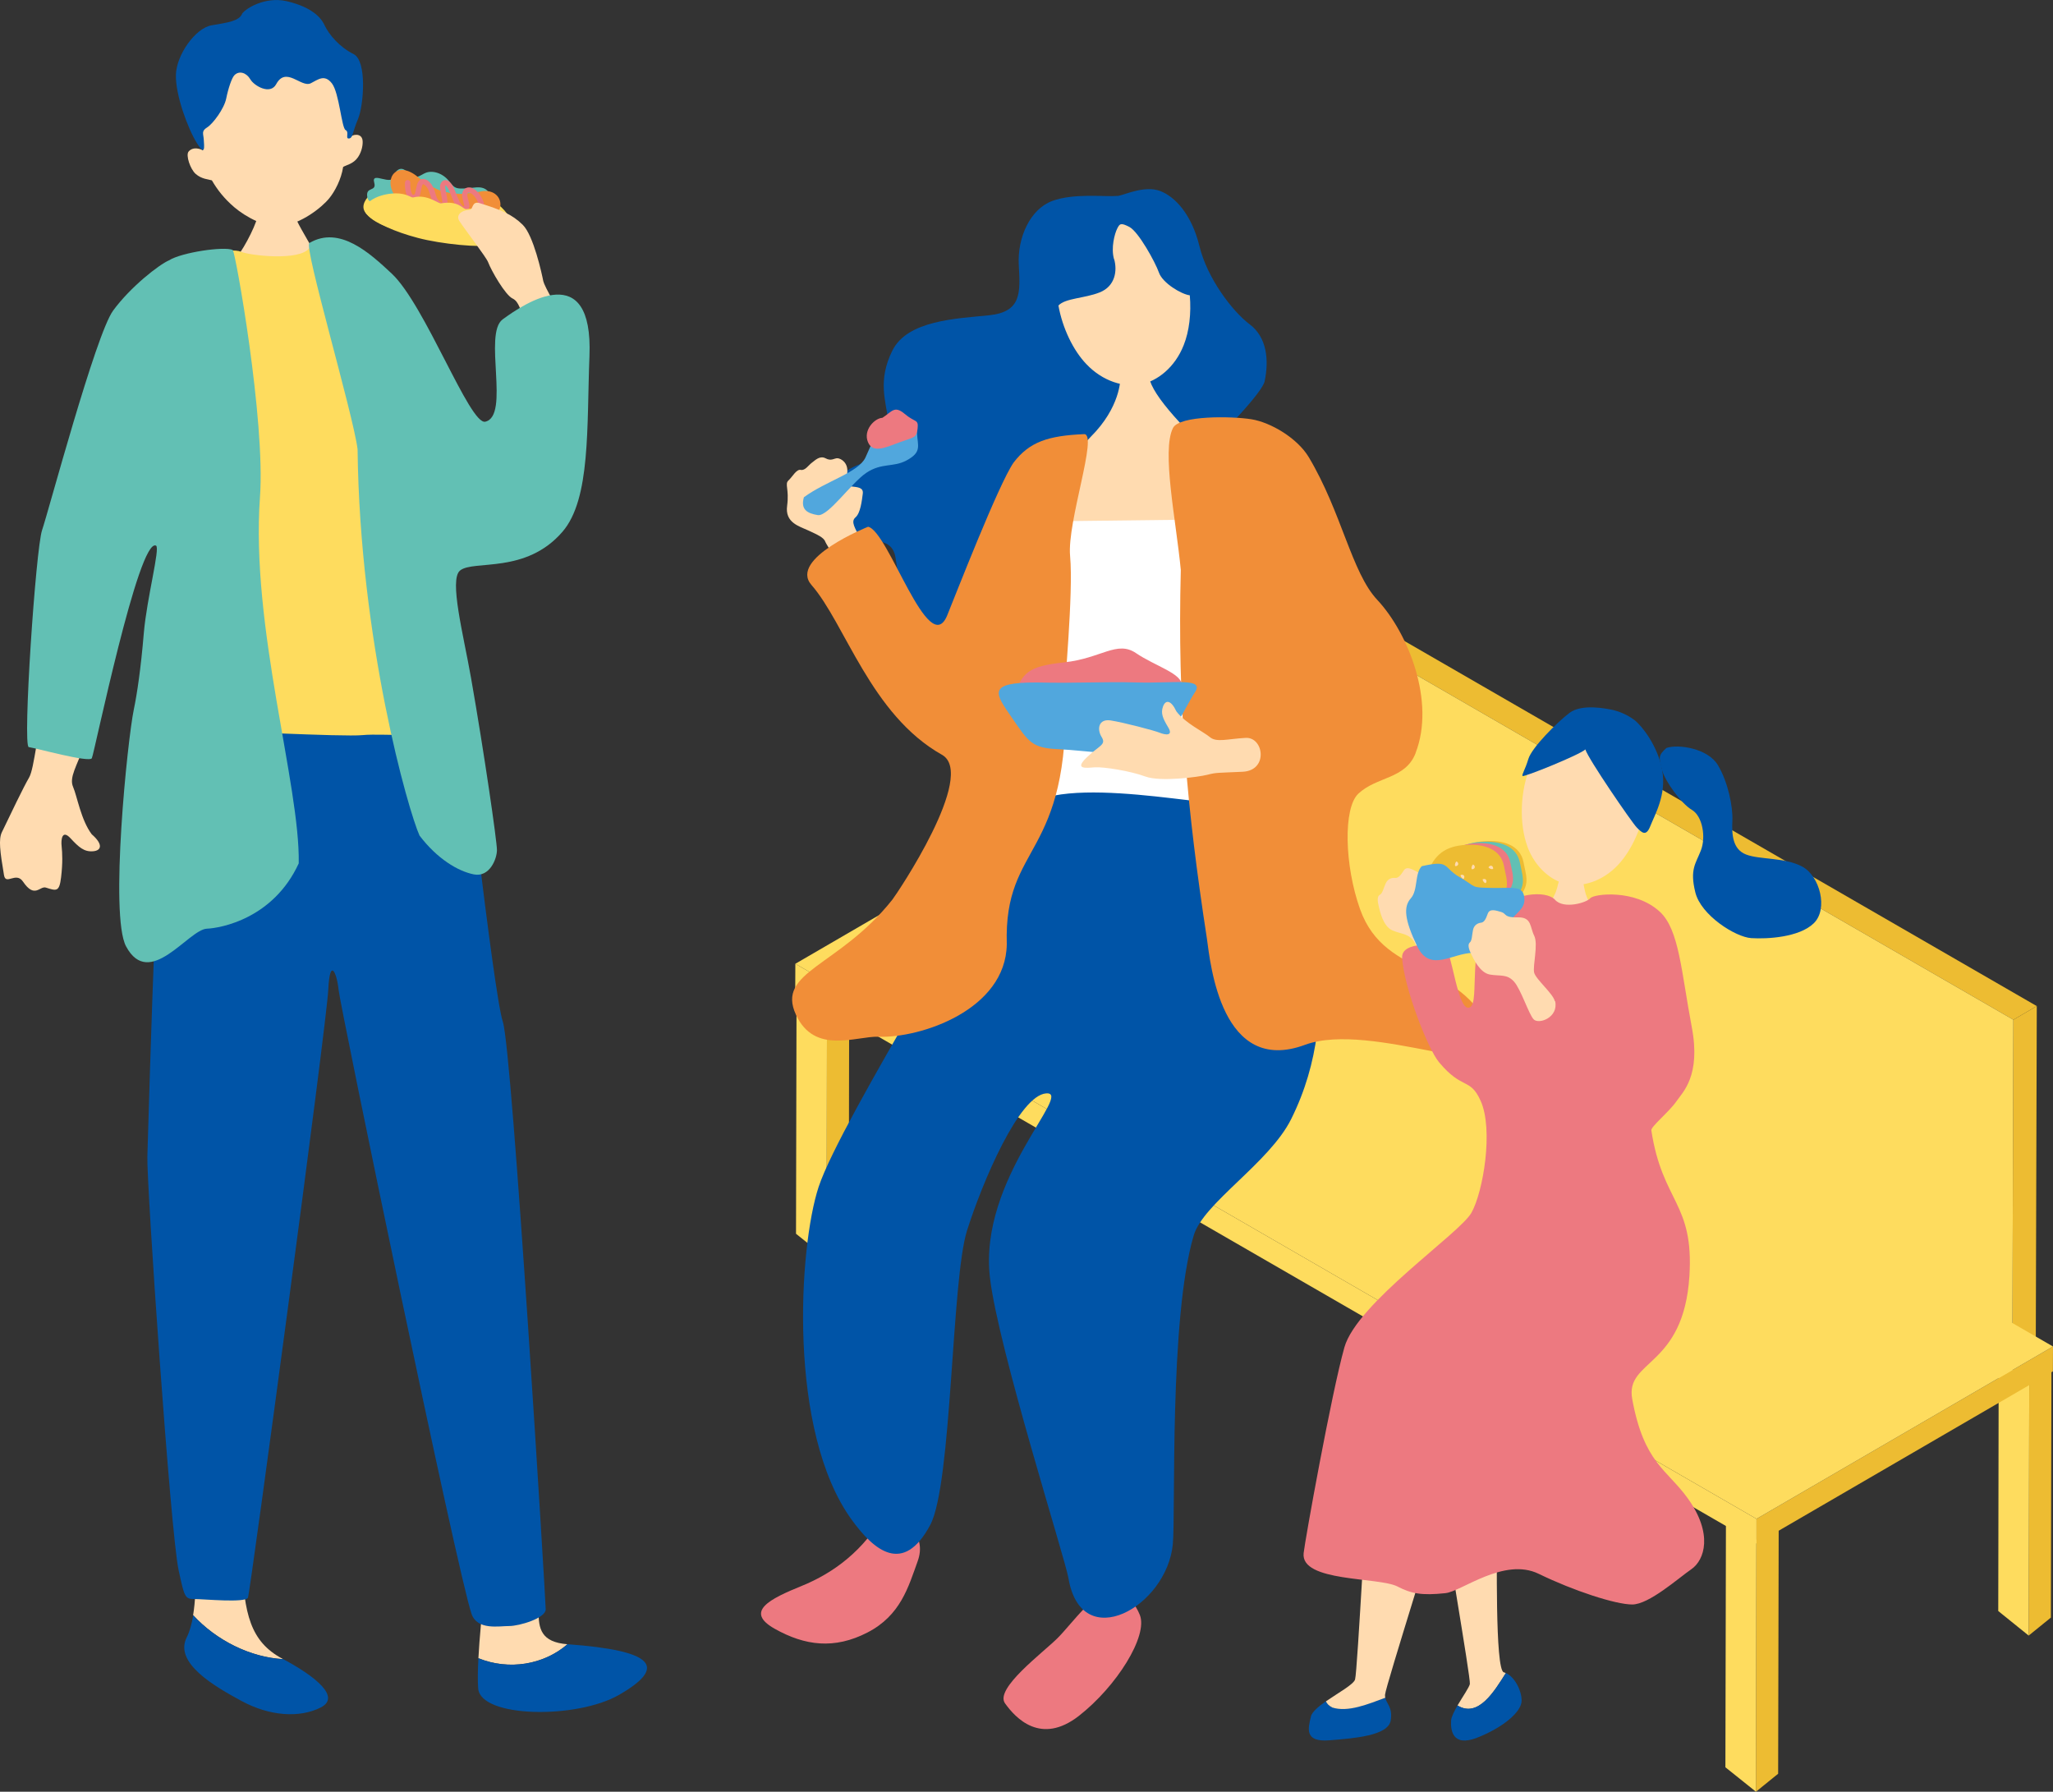 <?xml version="1.0" encoding="UTF-8"?>
<svg id="_レイヤー_2" data-name="レイヤー 2" xmlns="http://www.w3.org/2000/svg" viewBox="0 0 184.87 161.33">
  <rect x="0" y="0" width="184.87" height="161.33" fill="#333333" stroke="none"/>
  <defs>
    <style>
      .cls-1 {
        fill: #51a7dd;
      }

      .cls-2 {
        fill: #ed7980;
      }

      .cls-3 {
        fill: #edbc32;
      }

      .cls-4 {
        fill: #fff;
      }

      .cls-5 {
        fill: #62c0b4;
      }

      .cls-6 {
        fill: #ffdbb0;
      }

      .cls-7 {
        isolation: isolate;
      }

      .cls-8 {
        fill: #fedc5e;
      }

      .cls-9 {
        fill: #f18e38;
      }

      .cls-10 {
        fill: #0054a7;
      }
    </style>
  </defs>
  <g id="_デザイン" data-name="デザイン">
    <g>
      <g>
        <g>
          <polygon class="cls-3" points="158.16 138.65 160.17 137.03 160.12 159.71 158.12 161.33 158.16 138.65"/>
          <polygon class="cls-8" points="158.16 138.65 158.12 161.33 155.37 159.13 155.42 136.44 158.16 138.65"/>
          <polygon class="cls-3" points="182.73 124.58 184.73 122.96 184.68 145.65 182.68 147.27 182.73 124.58"/>
          <polygon class="cls-8" points="182.73 124.58 182.68 147.27 179.94 145.06 179.98 122.38 182.73 124.58"/>
          <g class="cls-7">
            <polygon class="cls-3" points="181.3 91.82 183.41 90.59 183.32 120.78 181.21 122.01 181.3 91.82"/>
            <polygon class="cls-3" points="102.45 46.29 104.56 45.07 183.41 90.59 181.3 91.82 102.45 46.29"/>
            <polygon class="cls-8" points="181.3 91.82 181.21 122.01 102.36 76.48 102.45 46.29 181.3 91.82"/>
          </g>
          <polygon class="cls-3" points="74.47 90.61 76.47 88.99 76.43 111.67 74.43 113.29 74.47 90.61"/>
          <polygon class="cls-8" points="74.47 90.61 74.43 113.29 71.68 111.09 71.73 88.4 74.47 90.61"/>
          <polygon class="cls-3" points="158.17 136.76 184.87 121.24 184.86 123.48 158.17 138.99 158.17 136.76"/>
          <polygon class="cls-8" points="71.62 86.78 98.31 71.27 184.87 121.24 158.17 136.76 71.62 86.78"/>
          <polygon class="cls-8" points="158.17 136.76 158.17 138.99 71.61 89.02 71.62 86.78 158.17 136.76"/>
        </g>
        <g>
          <path class="cls-2" d="M79.71,136.21c1.83.5,3.77,2.02,2.93,4.35-.84,2.33-1.54,4.89-4.52,6.43-2.98,1.54-5.64,1.2-8.37-.34-2.72-1.54-.44-2.68,2.44-3.85,2.88-1.17,5.6-3.18,7.52-6.59Z"/>
          <path class="cls-2" d="M100.36,143.13c-1.71,0-3.79,3.03-5.12,4.36-1.33,1.33-5.69,4.55-4.74,5.88.95,1.33,3.22,3.79,6.64,1.14,3.41-2.66,6.26-7.21,5.5-9.1s-2.28-2.28-2.28-2.28Z"/>
          <path class="cls-10" d="M100.67,17.64c-1.24.1-3.97-.27-5.93.46-1.96.73-3.14,3.27-3,5.77.14,2.49.26,4.22-2.69,4.52-2.95.3-7.33.45-8.69,3.17-1.36,2.72-.57,4.59-.38,6.31.19,1.71-1.09,3.36-2.59,3.94-1.5.57-2.77,1.76-3.02,2.83-.18.77.71,3.06,2.13,3.72,1.38.64,3.79-.32,4.14,1.85.35,2.17.59,4.44,1.93,5.92,1.34,1.49,4.65,2.31,6.87,1.46s4.38-6.25,7.93-7.78c3.55-1.53,16.11-13.58,16.51-15.48.4-1.9.21-3.96-1.35-5.13s-3.82-4.15-4.52-7.03c-.7-2.87-2.2-4.47-3.56-4.98-1.36-.5-3.09.32-3.76.45Z"/>
          <g>
            <path class="cls-6" d="M100.32,23.35c-.3-1.04.06-2.32.28-2.76s.31-.57,1.11-.15c.81.43,2.32,3.16,2.65,4.1.32.94,2.02,1.96,2.78,2.05.14,1.63-.05,3.24-.55,4.49-.79,2.01-2.38,3.24-3.86,3.53-1.48.29-3.41-.25-4.9-1.82-1.19-1.24-2.15-3.23-2.52-5.28.62-.67,2.36-.64,3.71-1.18,1.41-.56,1.6-1.95,1.31-2.99Z"/>
            <path class="cls-6" d="M103.46,33.38c-.28.3-2.06.77-2.56.5,0,.32-.02,2.79-2.67,5.44-2.97,2.98-3.06,8.64-2.97,12.23,1.27,1.31,13.53,2.25,16.66-1.8,1.24-1.6.06-5.02-2.24-8.24-4.33-4.13-6.51-6.74-6.22-8.13Z"/>
          </g>
          <polygon class="cls-4" points="93.83 46.95 111.32 46.74 114.9 74.77 92.35 74.77 93.83 46.95"/>
          <path class="cls-10" d="M110.65,72.34c1.7-.11,5.47-2.18,6.12,3.39.51,4.4,4.64,14.75-.51,25.05-1.97,3.94-7.91,7.55-8.77,10.47-2.22,7.51-1.61,24.92-1.88,27.8-.54,5.62-8.24,9.98-9.4,3.04-.29-1.74-6.36-20.81-7.07-27.08-1.02-8.89,7.58-16.74,5.07-16.56-2.42.17-5.71,7.88-7.13,12.35-1.41,4.47-1.35,22.81-3.31,26.5-2.42,4.55-5.06,2.32-7.07-.45-5.79-7.97-4.78-24.55-2.98-29.99,2.03-6.11,16.25-28.4,17.84-33.07,1.59-4.67,16.84-1.12,19.1-1.46Z"/>
          <path class="cls-9" d="M127.47,67.8c1.8-4.6-.65-10.8-3.45-13.79-2.31-2.46-3.21-7.9-6.17-12.85-1.02-1.7-3.41-3.13-5.17-3.41-1.75-.28-6.46-.36-7.05.78-1.05,2.05.28,8.36.7,12.79-.31,12.1.55,21.48,2.35,33.19.32,2.32,1.31,12.35,8.83,9.57,6.01-2.22,18.61,3.83,17.1-.37-2.67-7.45-9.81-5.32-12.14-11.85-1.4-3.93-1.53-9.11-.15-10.4,1.67-1.56,4.23-1.29,5.15-3.64Z"/>
          <path class="cls-6" d="M77.42,48.4c-.4-.83-.84-1.42-.39-1.81.46-.39.58-1.52.66-2.12.09-.6-.49-.6-1.01-.67-.52-.07-.45-.39-.38-1.28.07-.89-.59-1.24-.88-1.26-.28-.02-.56.29-1.07.01-.52-.28-.94.17-1.24.39-.3.22-.61.73-1,.65-.39-.09-.75.62-1.11.95-.36.33.08.76-.12,2.28-.21,1.52,1.08,1.84,1.9,2.22.82.38,1.42.64,1.54,1.03.03.09.43.76,1.06,1.73.67-.69,1.38-1.36,2.14-1.96-.05-.06-.1-.13-.12-.17Z"/>
          <path class="cls-9" d="M95.94,62.13c-.15.01.74-8.66.42-12.08-.28-3.07,2.55-11.01,1.26-10.96-3.23.14-4.91.69-6.34,2.55-1.36,1.94-5.28,12.05-5.99,13.78-1.67,4.02-5.29-7.63-7.12-7.99,0,0-7.18,2.86-5.1,5.24,3.04,3.47,5.33,11.68,11.75,15.29,3.19,1.79-4.08,12.56-4.46,13.04-4.83,6.09-10.51,6.45-8.68,10.38,1.68,3.62,5.43,1.9,7.43,1.97,3.79.14,11.46-2.42,11.55-8.33-.28-9.27,5.71-7.58,5.28-22.9Z"/>
          <g>
            <path class="cls-1" d="M72.38,44.78c2.01-1.48,4.91-2.22,5.55-3.58.63-1.35.89-2.39,2.04-2.56,1.15-.16,2.57-.72,2.61.4.05,1.11.46,1.67-.97,2.43-1.17.62-2.22.19-3.58,1.09s-3.46,3.97-4.39,3.82c-.94-.15-1.57-.5-1.25-1.61Z"/>
            <path class="cls-2" d="M79.46,37.62c.85-.54,1.07-1.15,2.01-.35.94.8,1.25.44,1.16,1.31-.09.87-.34.78-1.58,1.23-1.24.45-2.45,1.07-2.89,0-.45-1.07.58-2.15,1.3-2.19Z"/>
          </g>
          <g>
            <path class="cls-2" d="M91.28,62.69c.81-2.1,1.21-2.69,4.55-3.05,3.34-.36,4.75-2,6.47-.83s4.19,1.84,4.12,2.92-.79,2.75-3.11,2.88-6.65.39-8.68.11c-2.03-.29-2.74-1.35-3.35-2.03Z"/>
            <path class="cls-1" d="M93.37,61.45c3.85.09,5.73-.09,9.04,0,3.31.09,6.09-.46,5.19.89-.9,1.35-2.06,4.24-3.67,5.12-1.61.88-6.18.1-8.59,0s-2.69-.61-4.21-2.82-2.32-3.2,2.24-3.19Z"/>
          </g>
          <path class="cls-6" d="M111.91,69.49c-2.34.11-2.36.06-3.18.27-.82.21-4.22.66-5.59.16-1.37-.51-3.76-.88-4.56-.83-.8.06-1.87.21-.72-.89,1.14-1.1,1.78-1.13,1.34-1.84-.44-.71-.28-1.66.82-1.49,1.1.17,3.95.91,4.42,1.11.47.19,1.24.32.76-.48-.48-.8-.7-1.27-.47-1.89.23-.62.72-.59,1.2.44.81,1.08,2.44,1.83,3.03,2.33.6.49,1.58.15,3.21.06s2.07,2.94-.27,3.05Z"/>
        </g>
        <g>
          <path class="cls-10" d="M118.04,154.56c.11-.42.68-.9,1.36-1.38.09.21.26.4.55.54,1.42.47,3.26-.31,4.79-.87.11.58.69.87.49,2.07-.23,1.37-3.29,1.6-5.53,1.78-2.24.18-1.92-1.05-1.65-2.15Z"/>
          <g>
            <path class="cls-6" d="M130.1,86.95c-.58-1.88-.76-1.85-.77-2.47-.01-.62.94-2.42.72-3.25s.17-1.68-1.08-1.93-.91-.56-1.35-.79-.95-.56-1.22-.12c-.28.44-.49.68-.76.66-.27-.03-.66.05-.86.49-.2.44-.28.9-.53,1.03-.25.13-.21.57-.1,1.02s.39,1.83,1.25,2.19c.85.36,1.52.27,1.98,1.09.46.82.4,2.86.73,3.43s2.59.53,2.01-1.34Z"/>
            <path class="cls-6" d="M142.4,78.5c-.15,0-1.65-.06-1.83-.07-.07.34-.32,1.57-.51,1.98-.19.41-.88,1.85-1.07,2.06.34.56,4.21.54,4.96,0-.39-.21-1.1-1.61-1.22-2.21-.11-.6-.34-1.53-.34-1.76Z"/>
            <g>
              <path class="cls-6" d="M137.54,76.23c.72,1.92,2.18,3.1,3.56,3.38,1.37.28,3.18-.23,4.59-1.72,2.95-3.12,4.53-11.18-1.71-12.44-6.25-1.27-7.93,6.77-6.43,10.79Z"/>
              <path class="cls-10" d="M145.35,63.95c-.72-.16-2.91-.6-4.02.24-1.11.84-3.39,3.12-3.7,4.14-.31,1.02-.6,1.39-.53,1.54.07.15,5.17-1.91,5.66-2.39.24.83,4.19,6.59,4.63,7.03.44.44.83.87,1.22-.13.39-1,1.47-2.82,1.07-5.02-.39-2.19-1.82-3.99-2.48-4.51-.66-.52-1.54-.83-1.85-.89Z"/>
              <path class="cls-10" d="M150.09,67.34c1.03-.35,3.7.03,4.61,1.56.91,1.53,1.35,3.73,1.3,4.97-.06,1.24,0,2.59,1.23,3.07s3.48.24,5.06,1.09c1.58.84,2.36,3.82,1.04,5.1-1.31,1.28-4.21,1.43-5.63,1.34s-4.54-2.06-5.04-4.13c-.51-2.07.04-2.57.5-3.76.47-1.19.16-3.09-.81-3.66s-2.42-2.59-2.68-3.57c-.3-1.13-.37-1.33.41-2.02Z"/>
            </g>
            <path class="cls-6" d="M119.95,153.73c-.29-.14-.46-.33-.55-.54,1.1-.76,2.47-1.51,2.62-1.96.23-.73,1.1-18.43,1.42-20.63,0,0,6.54,3.57,6.54,4.25s-5.21,16.97-5.26,17.75c0,.1,0,.18.02.27-1.52.56-3.36,1.34-4.79.87Z"/>
            <path class="cls-6" d="M131.25,153.56c.47-.8,1.05-1.63,1.11-1.93.09-.5-2.42-14.91-2.38-15.46,0,0,4.76.18,4.8,1.74.05,1.56-.18,12.49.64,12.67.06.01.12.04.18.07-1.03,1.62-2.48,4.07-4.35,2.92Z"/>
            <path class="cls-10" d="M131.25,153.56c1.87,1.15,3.32-1.29,4.35-2.92.75.32,1.42,1.52,1.42,2.49,0,1.05-1.78,2.47-4.02,3.34-2.24.87-2.38-.73-2.33-1.55.02-.33.28-.83.58-1.36Z"/>
            <path class="cls-2" d="M149.46,82.09c-2.23-2.06-5.94-1.61-6.26-1.21-.32.4-2.39,1.01-3.17.14-.78-.88-3.93-.72-5.78,1.42-2.16,2.51-1,7.71-1.85,8.24-1.15.71-1.66-5.31-2.34-5.48-.45-.11-3.92-.54-3.8,1.07.19,2.71,2.3,8.13,3.31,9.36,2.12,2.55,2.8,1.36,3.76,3.49,1.17,2.6.23,8.2-.83,10.08-1.06,1.88-10.31,8.12-11.44,12.12-1.16,4.12-3.55,17.39-3.67,18.53-.28,2.62,6.76,2.13,8.45,3,1.24.64,2.16.83,4.32.6,1.45-.15,5.28-3.26,8.4-1.74s6.91,2.76,8.42,2.76,4.13-2.35,5.33-3.18,1.96-3.2-.33-6.38c-1.88-2.61-3.94-3.16-5-8.93-.66-3.58,4.63-2.79,5.15-11.1.41-6.62-2.43-6.59-3.43-13.1-.05-.34,1.61-1.67,2.27-2.63.55-.81,2.21-2.27,1.37-6.68-.94-4.96-1.13-8.78-2.88-10.38Z"/>
            <g>
              <g>
                <path class="cls-3" d="M130.21,78.57c.64-2.07,1.83-2.72,3.48-2.83,1.65-.12,3.2.34,3.5,1.89s.7,2.16-.99,3.81c-1.69,1.65-2.78,1.82-4.32,1.38-1.55-.44-2.27-2.9-1.66-4.24Z"/>
                <path class="cls-5" d="M129.89,78.63c.64-2.07,1.83-2.72,3.48-2.83s3.2.34,3.5,1.89c.3,1.54.7,2.16-.99,3.81-1.69,1.65-2.78,1.82-4.32,1.38-1.55-.44-2.27-2.9-1.66-4.24Z"/>
                <path class="cls-2" d="M129.62,78.52c.58-1.9,1.68-2.48,3.18-2.59s2.92.32,3.2,1.72c.28,1.41.64,1.97-.91,3.49-1.55,1.51-2.54,1.66-3.95,1.26s-2.08-2.65-1.52-3.88Z"/>
                <path class="cls-3" d="M128.45,78.91c.64-2.07,1.83-2.72,3.48-2.83,1.65-.12,3.2.34,3.5,1.89.3,1.54.7,2.16-.99,3.81-1.69,1.65-2.78,1.82-4.32,1.38-1.55-.44-2.27-2.9-1.66-4.24Z"/>
                <path class="cls-6" d="M131.15,77.57c-.13.09-.2.46-.04.42.16-.04.22-.13.2-.25s-.16-.18-.16-.18Z"/>
                <path class="cls-6" d="M132.64,77.85c-.13.09-.2.46-.04.42.16-.04.22-.13.2-.25s-.16-.18-.16-.18Z"/>
                <path class="cls-6" d="M131.52,78.8c0,.16.24.44.31.29.07-.15.03-.26-.08-.31-.1-.05-.24.02-.24.02Z"/>
                <path class="cls-6" d="M133.51,79.18c0,.16.24.44.31.29s.03-.26-.08-.31-.24.02-.24.02Z"/>
                <path class="cls-6" d="M132.53,80.07c-.12.1-.15.48,0,.43.16-.06.2-.16.17-.27s-.18-.16-.18-.16Z"/>
                <path class="cls-6" d="M134.04,78.1c.08.14.44.24.42.07-.03-.17-.12-.23-.23-.22-.11.01-.19.14-.19.14Z"/>
                <path class="cls-6" d="M133.19,81.06c.08.14.44.24.42.07-.03-.17-.12-.23-.23-.22-.11.01-.19.14-.19.14Z"/>
                <path class="cls-6" d="M130.68,80.06c.08.14.44.24.42.07s-.12-.23-.23-.22-.19.14-.19.14Z"/>
              </g>
              <path class="cls-1" d="M128.04,77.99c2.58-.58,1.83.08,3.41,1,1.58.91.91.92,2.83.96s2.91-.29,2.99.95-1.25,1.33-2,3.24c-.75,1.91-.74,1.66-2.62,1.66s-3.87,1.82-5.03-.59c-1.16-2.41-1.25-3.57-.58-4.32.67-.75.33-2.25,1-2.91Z"/>
            </g>
            <path class="cls-6" d="M140.01,90.15c-.15-.68-1.71-1.97-1.86-2.57-.15-.6.39-2.56,0-3.33s-.2-1.68-1.47-1.65c-1.27.04-1.01-.34-1.49-.48-.48-.14-1.05-.34-1.22.15-.17.49-.33.78-.6.81-.27.03-.64.19-.73.67-.1.48-.08.94-.29,1.12-.21.18-.08.61.12,1.02.2.41.78,1.7,1.69,1.86.91.16,1.54-.07,2.17.63.63.7,1.32,2.91,1.77,3.4.45.49,2.26-.15,1.94-1.63Z"/>
          </g>
        </g>
      </g>
      <g>
        <g>
          <path class="cls-8" d="M43.99,22.11c-.9.15-4.07-.42-6.21-.87-2.14-.45-4.25-1.07-4.93-2.18-.67-1.09,1.52-2.68,3.36-2.7,1.01,0,1.39.41,1.56.37,1.3-.33,2.25.58,2.52.54,1.59-.28,1.97.55,2.26.52,1.1-.14,1.67.09,2.28.59,1.89,1.56,1.79,3.3-.85,3.73Z"/>
          <path class="cls-5" d="M43.82,19.18c.43-.51.81-2.49-1.01-2.3-1.81.19-1.8.15-2.38-.58s-1.5-.99-2.12-.73c-.62.26-.8.72-1.76-.18-.43-.41-.95-.08-1.02.39-.16,1.11-2.15-.46-1.83.67.24.88-.85.27-.61,1.37.15.71,1.79.5,2.32,1.21,1.44,1.94,5.27,1.95,6.56,1.72.7-.13,1.53-1.17,1.86-1.57Z"/>
          <g>
            <path class="cls-9" d="M35.49,17.52c.95,1.51,4.44,2.57,7.46,2.42,3.02-.14,2.52-3.18.28-2.69-.07.02-.15.03-.22.05-.36.07-.7.12-1.03.14h0c-.39.03-.75.02-1.1-.01-.28-.03-.54-.08-.79-.14-.27-.07-.53-.16-.78-.27-.21-.09-.42-.2-.62-.32-.36-.21-.71-.47-1.07-.77-1.85-1.54-3.08.08-2.13,1.59Z"/>
            <path class="cls-9" d="M41.91,18.27c.38-.35.79-.69,1.1-.97-.36.07-.7.12-1.03.14h0c-.43.69-.96,1.65-.06.83Z"/>
            <path class="cls-9" d="M39.9,18.3c.33-.31.69-.6.97-.86-.28-.03-.54-.08-.79-.14-.04.05-.08.11-.11.17-.43.69-.97,1.66-.07.84Z"/>
            <path class="cls-9" d="M38.44,17.79c.3-.27.61-.53.87-.77-.21-.09-.42-.2-.62-.32-.06.08-.12.16-.18.26-.43.69-.97,1.66-.07.84Z"/>
          </g>
          <path class="cls-2" d="M39.77,18.74c.17.03.29-.03.35-.09.27-.23.17-.73.05-1.31-.04-.18-.1-.51-.08-.58.01-.04.02-.06.03-.08.06.05.21.21.35.54.04.1.09.21.14.34.25.65.54,1.38,1.04,1.47.07.01.14.01.22,0,.14-.03.25-.1.32-.21.14-.22.05-.51-.02-.8-.06-.22-.14-.5-.06-.62.03-.05.07-.07.13-.06,0,0,0,0,0,0,.28.05.66.43.87,1.06.03.08.1.14.19.16.04,0,.08,0,.12,0,.06-.02.11-.06.14-.12.03-.06.03-.12.01-.18-.29-.86-.82-1.31-1.23-1.38-.01,0-.03,0-.04,0-.25-.03-.46.08-.59.29-.18.29-.07.68.01.99.03.12.1.35.08.42,0,0,0,0-.01,0-.01,0-.03,0-.04,0-.25-.04-.53-.77-.68-1.16-.05-.14-.1-.26-.15-.37-.12-.29-.39-.77-.74-.83-.03,0-.06,0-.1,0-.12,0-.32.07-.44.42-.05.17,0,.41.07.81.03.17.13.66.11.82,0,0-.01,0-.02,0-.38-.15-.48-.47-.6-.87-.08-.27-.16-.54-.34-.79-.07-.1-.34-.44-.66-.49-.07-.01-.13-.01-.19,0-.24.05-.41.26-.49.64-.03.12-.05.23-.07.32-.09.44-.09.44-.27.46,0,0,0,0,0,0,0,0-.02,0-.03-.02-.16-.16-.23-.8-.2-1.05.01-.12-.07-.24-.2-.26-.08,0-.14,0-.19.05-.05.04-.08.1-.09.16-.02.15-.03,1.07.34,1.44.06.06.14.11.22.14.02,0,.04.01.06.01.04,0,.09,0,.14,0,.53-.06.59-.39.68-.84.02-.09.04-.19.06-.31.05-.21.11-.27.12-.28,0,0,0,0,0,0,.09.02.24.13.37.31.13.18.2.42.27.64.13.44.28.95.88,1.18.05.02.09.03.14.04Z"/>
          <path class="cls-8" d="M44.34,22.06c-1.07.26-4.61-.08-6.72-.64-2.12-.56-3.75-1.31-4.57-2.11-.79-.77.74-1.88,2.59-1.9,1.01,0,1.39.41,1.56.37,1.3-.33,2.25.58,2.52.53,1.59-.28,1.97.55,2.26.52,1.1-.14,1.69.03,2.33.49,1.76,1.27,1.99,2.25.03,2.74Z"/>
        </g>
        <path class="cls-6" d="M48.93,25.35c-.15-.77-.89-4.14-1.85-5.1-.97-.96-2-1.37-3.89-1.96-.71-.22-.59.59-.88.6-.83.04-1.26.52-.95,1,.57.87,2.42,3.26,2.59,3.71.3.79,1.55,2.97,2.21,3.28.57.27.72,1.06,1.13,2.21,1.42,2.76,3.51.58,2.57-1.9-.56-.98-.89-1.65-.92-1.84Z"/>
        <path class="cls-6" d="M4.21,63.13c-.9,2.66-1.09,6.01-1.59,6.88-.51.87-1.69,3.34-2.45,4.92-.31.64-.17,1.73.19,3.87.16.95,1.08-.35,1.71.58,1.06,1.57,1.51.37,2.06.54.95.3,1.21.41,1.37-.92.16-1.33.11-2.19.05-2.8-.07-.61.04-1.54.8-.72.76.82,1.23,1.23,2.02,1.17.79-.06.92-.64-.11-1.53-.97-1.29-1.31-3.41-1.68-4.27-.37-.85.34-1.87,1-3.72.65-1.85-2.48-6.67-3.38-4.01Z"/>
        <path class="cls-6" d="M23.59,17.55c.17,0,2.4.17,2.62.15.09.38.36,1.79.57,2.26.21.47,1.76,3.15,1.97,3.38-2.47,2.26-5.92,1.96-7.58-.09.45-.23,1.81-2.77,2-3.69.14-.68.42-1.76.42-2.01Z"/>
        <g>
          <path class="cls-6" d="M18.28,13.56c-.77-4.32.05-9.69,5.38-10.31,5.33-.62,7.61,4.74,7.84,9.12.22-.28,1.07-.43,1.15.28.04.33-.05.97-.41,1.5-.41.61-1.06.71-1.34.88-.17,1.12-.74,2.19-1.24,2.81-.72.89-2.54,2.28-4.28,2.52-1.39.2-3.26-.83-4.27-1.69-.95-.81-1.56-1.62-2.03-2.43-.31-.1-.91-.1-1.46-.58-.48-.42-.91-1.68-.64-2.01.42-.5,1.14-.22,1.3-.1Z"/>
          <path class="cls-10" d="M21.8,1.23c.35-.49,2.09-1.55,3.98-1.13,1.89.43,3,1.22,3.43,2.14s1.4,2.02,2.63,2.63c1.23.61.91,4.64.4,5.84-.51,1.2-.45,1.72-.81,1.76-.37.04.05-.58-.31-.76-.36-.18-.57-3.34-1.23-4.2-.67-.86-1.25-.34-1.91-.01-.86.42-2.22-1.57-3.11.08-.53.99-1.98.16-2.33-.44s-1.01-.81-1.44-.36c-.23.24-.55,1.19-.73,2.09-.18.91-1.2,2.29-1.73,2.61-.53.33-.32.56-.29,1.11s.18,1.59-.63.28c-.81-1.3-1.92-4.31-1.88-6.11.03-1.8,1.75-4.23,3.21-4.48s2.5-.38,2.76-1.06Z"/>
        </g>
        <g>
          <path class="cls-6" d="M51.1,148.05c-4.73-.37-1.07-4.78-3.35-8.85,0,0-2.68-1.93-3.34-.12-.5,1.38-1.14,6.63-1.33,10.23,2.76,1.12,5.9.58,8.02-1.26Z"/>
          <path class="cls-10" d="M51.13,148.05s-.02,0-.03,0c-2.12,1.84-5.26,2.38-8.02,1.26-.06,1.12-.07,2.09-.02,2.72.21,2.65,8.86,2.78,12.68.58,4.38-2.52,3.19-3.99-4.61-4.56Z"/>
        </g>
        <g>
          <path class="cls-6" d="M17.39,145.43c.4-2.42.18-5.62.18-7.95,2.3-1.72,4.02-1.72,4.21,3.06.19,4.79.77,7.27,3.64,8.81.03.01.05.03.08.04-2.94-.15-6.03-1.69-8.11-3.96Z"/>
          <path class="cls-10" d="M17.39,145.43c2.07,2.27,5.17,3.81,8.11,3.96,2.84,1.52,5.26,3.41,3.37,4.36-1.91.96-4.59.77-7.08-.57-2.49-1.34-6.13-3.45-4.98-5.74.28-.55.46-1.24.59-2Z"/>
        </g>
        <path class="cls-10" d="M41.26,61.78c.22,1.01,3.16,27.64,4.02,30.22.86,2.58,3.86,52.12,3.86,52.91,0,.79-2.36,1.5-3.29,1.5s-2.88.4-3.39-1.1c-1.3-3.79-11.82-54.67-11.97-56.18s-.79-3.02-.93,0c-.14,3.02-7.02,54.22-7.23,54.72-.22.5-3.96.13-4.82.13s-.9-.16-1.43-2.62c-.73-3.39-2.88-34.71-2.81-37.22s1.14-39.98,2-41.6c.86-1.62,25.99-.76,25.99-.76Z"/>
        <path class="cls-8" d="M33.83,24.9c-2.48-2.48-5.46-3.28-5.98-2.56-.86,1.19-5.39.67-6.17.32-.78-.35-4.6.21-5.75.93-.22.09-.54.29-.92.55-.04,6.28,1,12.57.06,18.85.1.52,0,2.1-.08,3.07-.14,1.58-.65,14.86-1.22,17.59-.57,2.73-.57,3.52.5,3.23,1.08-.29,1.87-1,3.52-1.08,1.65-.07,13.07.57,14.86.39,1.79-.19,8.32.38,8.32-.41,0-.61-1.37-12.86-2.69-19.14-1.79-8.47-2.53-13.76-4.44-21.73Z"/>
        <path class="cls-5" d="M41.44,51.36c1.22-.96,5.91.35,9.21-3.48,2.55-2.95,2.18-9.42,2.43-15.82.35-8.86-5.8-4.79-7.82-3.3-1.76,1.3.7,8.69-1.56,9.21-1.4.32-5.42-10.53-8.43-13.34-1.96-1.83-4.69-4.35-7.41-2.75-.53.31,3.94,15.38,4.34,18.57.2,17.34,4.58,32.59,5.58,34.79,1.59,2.09,3.45,3.2,4.88,3.49s2.09-1.4,2.09-2.19-1.14-8.7-2.33-15.48c-.69-3.93-2-8.89-.99-9.69Z"/>
        <path class="cls-5" d="M20.97,22.51c-.78-.35-4.6.21-5.75.93-.9.39-3.45,2.37-5.03,4.52-1.58,2.15-5.83,18.12-6.4,19.77s-1.77,19.46-1.2,19.54c.57.07,5.46,1.43,5.68,1,.22-.43,4.22-19.92,5.78-19.14.39.2-.83,4.72-1.1,7.87-.27,3.24-.61,5.49-.9,6.88-.57,2.73-2.19,18.54-.7,21.33,2.11,3.95,5.62-1.52,7.28-1.59,1.24-.05,5.98-.9,8.27-5.88.13-7.06-4.34-21.25-3.49-32.99.5-6.88-2.22-22.12-2.45-22.23Z"/>
      </g>
    </g>
  </g>
</svg>